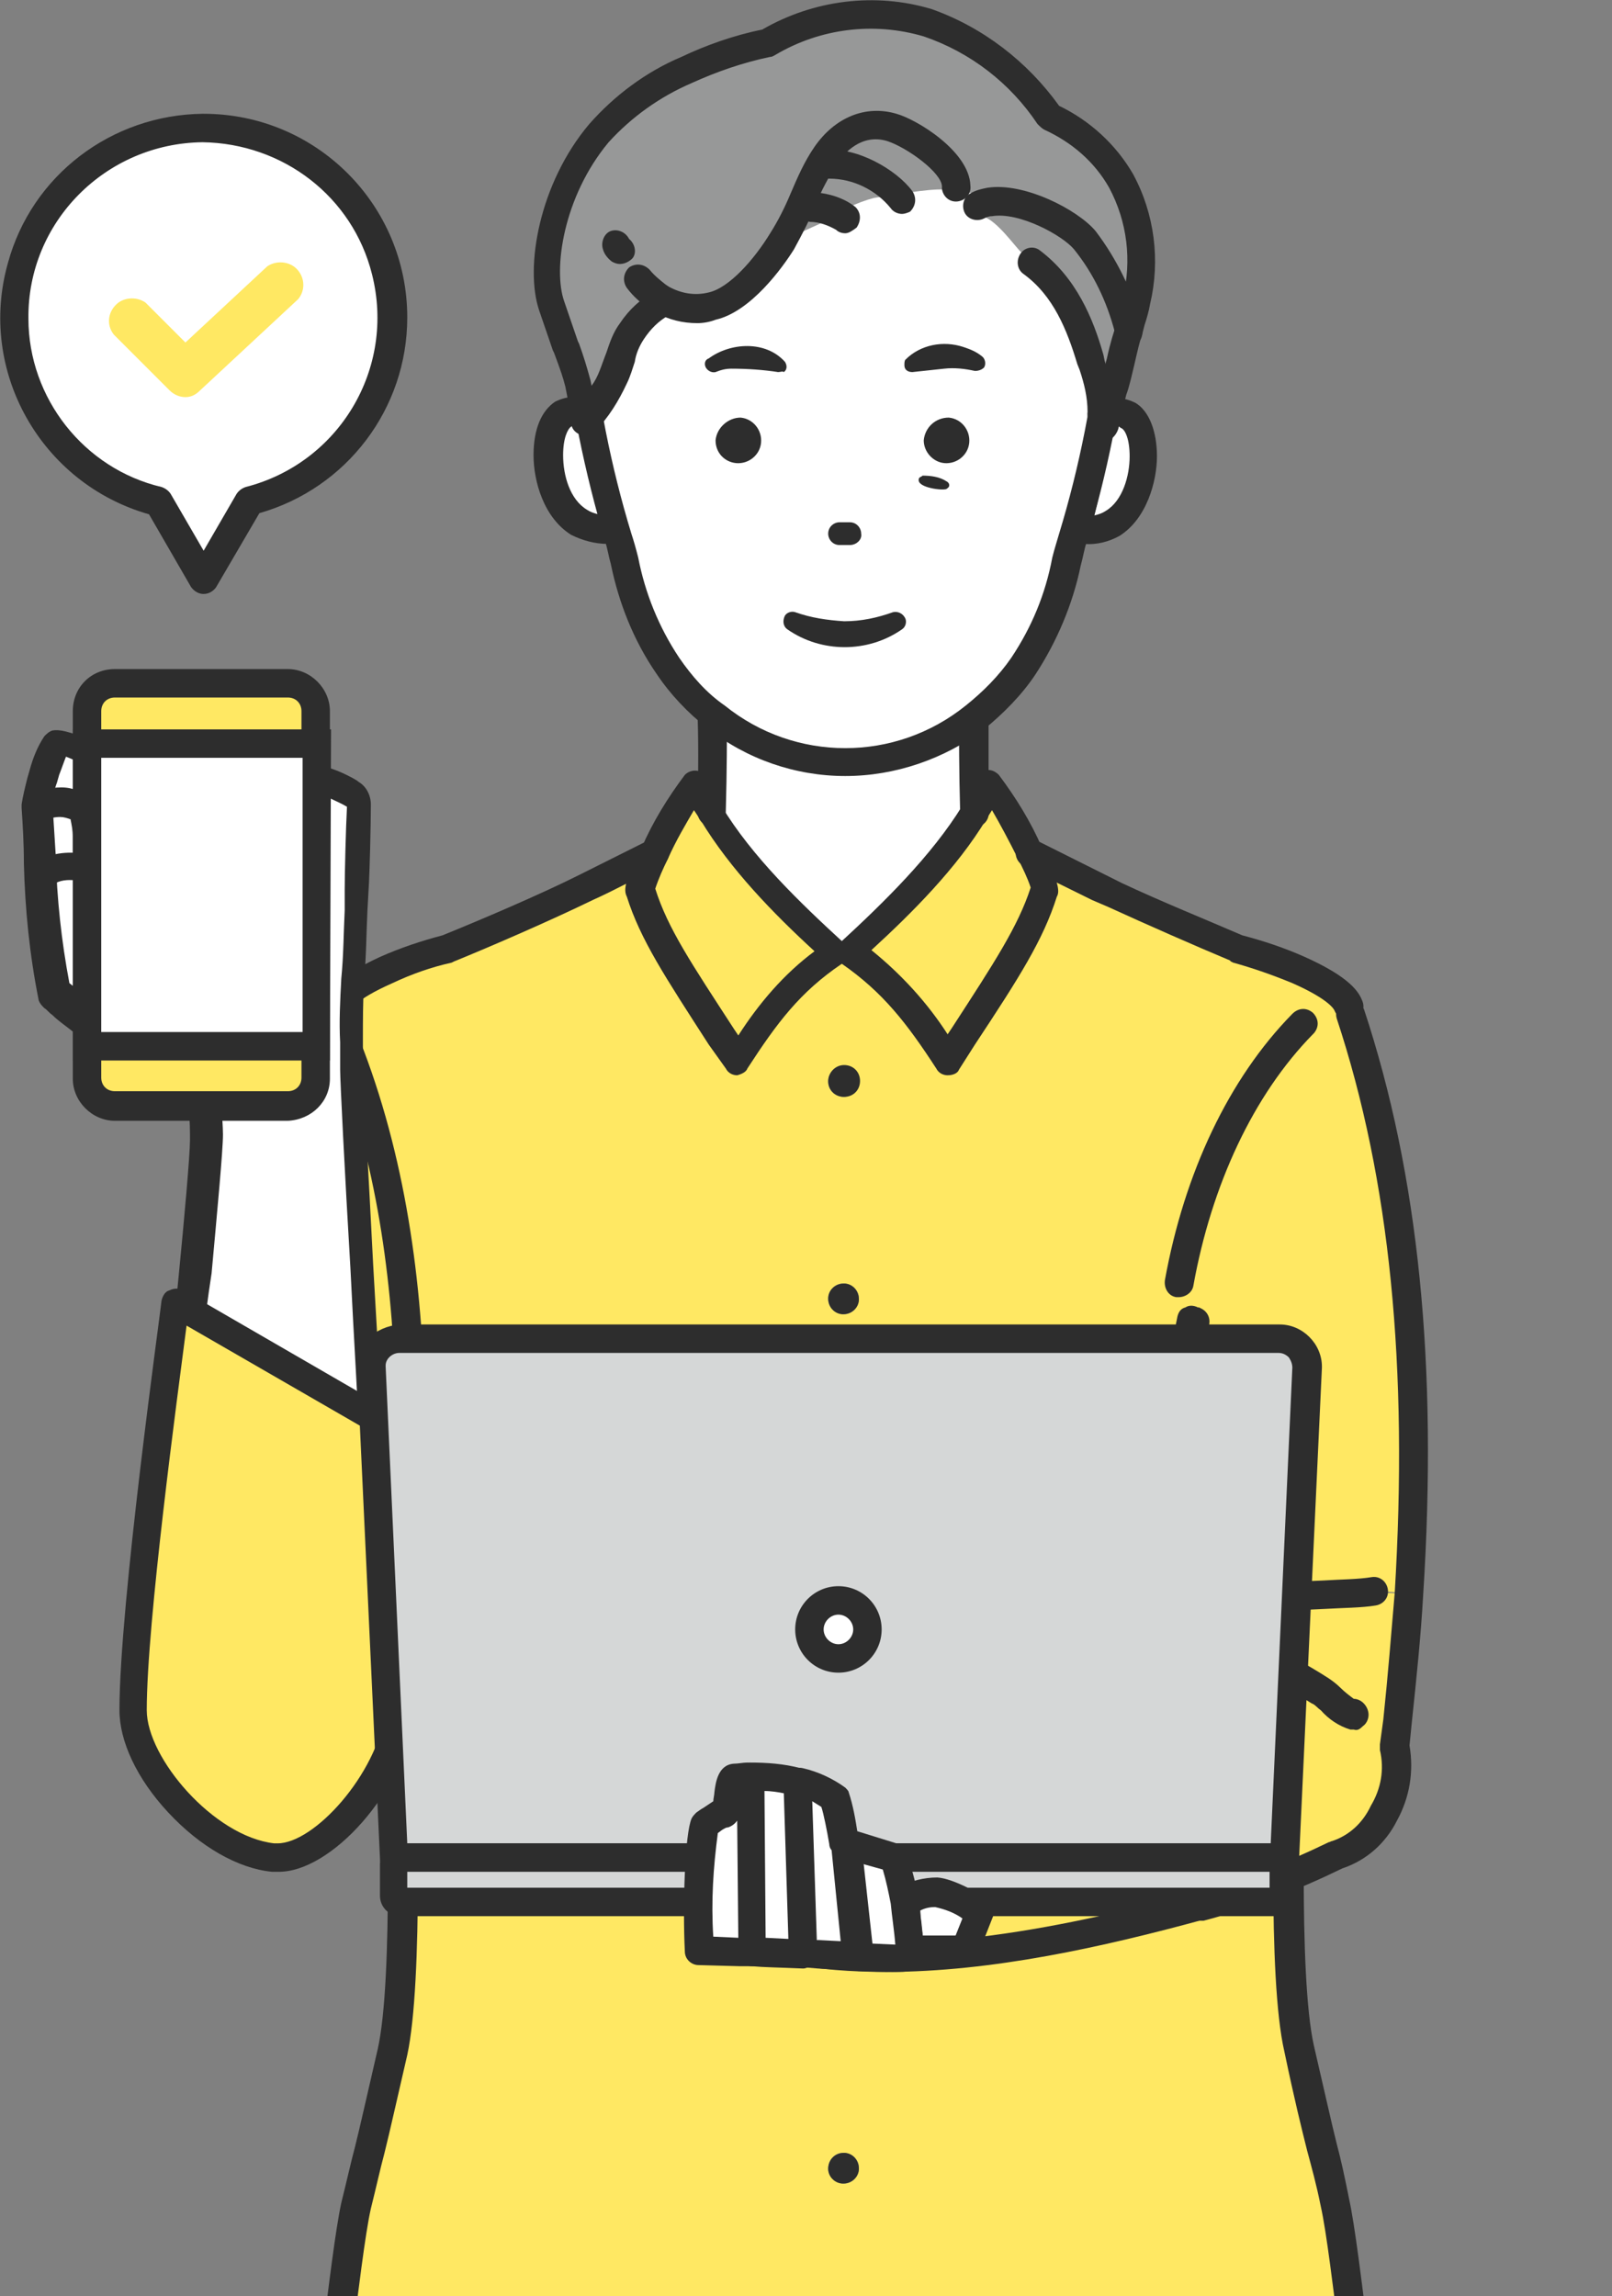 <?xml version="1.0" encoding="utf-8"?>
<!-- Generator: Adobe Illustrator 25.4.8, SVG Export Plug-In . SVG Version: 6.00 Build 0)  -->
<svg version="1.1" id="レイヤー_1" xmlns="http://www.w3.org/2000/svg" xmlns:xlink="http://www.w3.org/1999/xlink" x="0px"
	 y="0px" viewBox="0 0 141.7 201.8" style="enable-background:new 0 0 141.7 201.8;" xml:space="preserve">
<rect x="0" y="0" width="141.7" height="201.8" fill="#808080" stroke="none"/>
<style type="text/css">
	.st0{clip-path:url(#SVGID_00000074410599112191868460000009209935776165744005_);}
	.st1{fill:#979898;}
	.st2{fill-rule:evenodd;clip-rule:evenodd;fill:#2D2D2D;}
	.st3{fill:#2D2D2D;}
	.st4{fill-rule:evenodd;clip-rule:evenodd;fill:#FFE863;}
	.st5{fill:#FFE863;}
	.st6{fill:#FFFFFF;}
	.st7{fill:#D5D7D7;}
</style>
<g id="fe5169e7-cc86-4eb6-a1b8-7c6b7d4082a3">
	<g id="ab9f1782-32be-4793-ba25-872e4679db76">
		<g>
			<defs>
				<rect id="SVGID_1_" width="141.7" height="201.8"/>
			</defs>
			<clipPath id="SVGID_00000065791747316454967250000005515483707211499419_">
				<use xlink:href="#SVGID_1_"  style="overflow:visible;"/>
			</clipPath>
			<g style="clip-path:url(#SVGID_00000065791747316454967250000005515483707211499419_);">
				<path class="st1" d="M74.4,251c-0.2,7.3,3,15.3,4.4,22.7c1.5,7.8,3.8,19.3,5.1,25.8c2.6,7.9-0.4,16.6,0,25.1
					c0.3,9.8,1.2,19.5,2.7,29.2c4.2,12.1,2.6,48.6,2.6,48.6l27.1,0.9c0,0,0.3-13.8,0.5-18.8c1.1-23.1,0.6-47.7-2.6-70.2
					c0-7.2,0.3-16.5,0.3-23.9v-64.8c0-5.8-1.3-12.8-0.7-22.7H34.8c-4.7,27.5-0.4,62,2.3,82.9c0.3,21.3,1.7,49.1,3.8,71.3
					c1.4,8.6,6.5,39.8,5.4,45.8c0,0,2.7,3.8,9.9,3.2s15.5-6,15.5-6c0.6-7.6,0.3-25.6,0.3-25.6s-1.3-19.3-2.2-25.6
					c0.1-10-0.8-19.5-0.8-29.8C70.2,298.6,73.2,274.8,74.4,251z"/>
				<path class="st2" d="M47.7,402.5c0.8,0.8,3.3,2.8,8.5,2.4c5.8-0.4,12.5-4.3,14.4-5.4c0.5-7.6,0.2-24,0.2-24.9
					s-1.3-19.4-2.2-25.5V349c0-5.1-0.2-10.2-0.4-15.1c-0.2-4.8-0.4-9.6-0.4-14.7v-0.1c0.5-9.8,1.4-20.1,2.4-31.1
					c1.1-12.1,2.2-24.6,2.8-37.1c0-0.7,0.6-1.2,1.3-1.2c0.7,0,1.2,0.6,1.2,1.3c0,0,0,0,0,0c-0.1,4.7,1.2,9.8,2.6,14.8
					c0.7,2.5,1.3,5.1,1.8,7.6c1.4,7.5,3.7,19.1,5.1,25.8c1.7,5.1,1.1,10.6,0.6,15.9c-0.4,3.2-0.6,6.3-0.5,9.5
					c0.3,9.7,1.2,19.4,2.7,28.9c3.8,11.2,3,41.1,2.7,47.7L115,402c0.1-3.5,0.3-13.5,0.5-17.6c1.2-25.5,0.3-49.7-2.6-70v-0.2
					c0-3.8,0.1-8.3,0.1-12.6c0.1-3.8,0.1-7.8,0.1-11.3v-64.7c0-2.1-0.2-4.3-0.4-6.8c-0.4-4.9-0.6-9.7-0.4-14.6H35.9
					c-4.5,27.6,0,62.6,2.5,81.4v0.1c0.4,22.3,1.9,50.2,3.8,71.1l0.2,1.2C45,374.3,48.3,396.3,47.7,402.5z M54.9,407.5
					c-6.7,0-9.4-3.6-9.5-3.8c-0.2-0.3-0.3-0.7-0.2-1c1-5.5-3.7-34.6-5.2-44.2l-0.2-1.2v-0.1c-2-21.3-3.5-48.6-3.8-71.3
					c-2.5-19.3-7.1-55.1-2.3-83.2c0.1-0.6,0.6-1,1.2-1h78.9c0.7,0,1.2,0.5,1.2,1.2c0,0,0,0.1,0,0.1c-0.2,5.2-0.1,10.4,0.4,15.6
					c0.2,2.5,0.4,4.9,0.4,7v64.8c0,3.5-0.1,7.5-0.1,11.3c-0.1,4.3-0.1,8.7-0.1,12.4c3,20.4,3.9,44.8,2.6,70.4
					c-0.2,4.9-0.5,18.6-0.5,18.8c0,0.3-0.1,0.7-0.4,0.9c-0.2,0.2-0.6,0.4-0.9,0.3l-27.1-0.9c-0.3,0-0.7-0.2-0.9-0.4
					c-0.2-0.2-0.3-0.6-0.3-0.9c0-0.4,1.6-36.4-2.5-48.1c0-0.1,0-0.1,0-0.2c-1.5-9.7-2.4-19.5-2.7-29.4c-0.1-3.3,0.1-6.6,0.5-9.9
					c0.6-5.3,1.1-10.2-0.5-14.9v-0.1c-1.4-6.6-3.6-18.3-5.1-25.9c-0.4-2.4-1.1-4.8-1.8-7.4c-0.3-1.1-0.6-2.3-0.9-3.4
					c-0.6,8.5-1.4,16.9-2.1,25.2c-1,11-1.9,21.3-2.4,31c0,5,0.2,9.8,0.4,14.5c0.2,4.9,0.4,10.1,0.4,15.2c0.8,6.3,2.1,24.8,2.2,25.6
					v0.1c0,0.7,0.3,18.2-0.3,25.8c0,0.4-0.2,0.7-0.6,1c-0.3,0.2-8.7,5.6-16.1,6.2C55.8,407.5,55.3,407.5,54.9,407.5L54.9,407.5z"/>
				<path class="st3" d="M70.1,401c1.8,1.8,3.4,4.8,3.4,6.7c0.1,3.7-0.3,7.5-0.3,9.5c-0.7,0.1-3.7,1.8-5.1,2.6
					c-0.4,0.7-2.3,5-2.8,5.5c-4.7,1.4-20.2,2.7-26.7-0.8c-0.6-0.1-1.8-2.9-1.7-4.2c7.1-5.4,9.9-12.2,12.8-18c2.5-2.9,6.5-4,10.1-2.7
					c6.3,2.2,7.6,3.2,7.6,3.2L70.1,401z"/>
				<path class="st2" d="M73.4,418.4L73.4,418.4z M39.2,423.3L39.2,423.3c5.8,3.2,20.2,2.1,25.3,0.8c0.3-0.6,1-2,1.5-2.9
					c0.6-1.1,0.9-1.8,1.1-2.1c0.1-0.2,0.2-0.3,0.4-0.4c1.4-0.9,3-1.7,4.5-2.5c0-0.7,0.1-1.5,0.1-2.3c0.1-1.8,0.2-4.1,0.2-6.2
					c-0.3-1.9-1.2-3.7-2.4-5.1l-1.8,1.2c-0.5,0.3-1.1,0.3-1.5-0.1c-0.2-0.1-1.7-1.1-7.2-3c-3.1-1.1-6.5-0.2-8.6,2.2l-0.8,1.7
					c-2.6,5.3-5.5,11.2-11.7,16.2C38.4,421.7,38.7,422.5,39.2,423.3L39.2,423.3z M51.9,428c-5.1,0-10.3-0.6-13.6-2.3
					c-0.5-0.2-1.1-0.7-1.8-2.3c-0.4-1-0.7-2.1-0.7-3.1c0-0.4,0.2-0.7,0.5-0.9c6.1-4.7,9-10.5,11.5-15.7l0.9-1.8
					c0-0.1,0.1-0.1,0.1-0.2c2.8-3.3,7.4-4.6,11.5-3.1c2.5,0.8,4.9,1.8,7.2,3l2-1.3c0.5-0.3,1.1-0.2,1.6,0.2c1.8,1.8,3.7,5.1,3.8,7.5
					s-0.1,4.6-0.2,6.5c-0.1,1.2-0.1,2.3-0.1,3c0,0.6-0.5,1.2-1.1,1.3c-1.5,0.6-2.9,1.4-4.3,2.3c-0.2,0.4-0.5,1-0.8,1.7
					c-0.5,1.3-1.2,2.6-2,3.8c-0.1,0.2-0.3,0.3-0.5,0.3C61.2,427.5,56.5,428,51.9,428L51.9,428z"/>
				<path class="st3" d="M74.2,245.9c-0.7,0-1.2-0.5-1.2-1.2c0,0,0,0,0,0v-10.9c-0.1-0.7,0.4-1.3,1.1-1.4c0.7-0.1,1.3,0.4,1.4,1.1
					c0,0.1,0,0.1,0,0.2v10.9C75.5,245.3,74.9,245.9,74.2,245.9C74.2,245.9,74.2,245.9,74.2,245.9z"/>
				<path class="st3" d="M90.5,423.5c1.5,0.4,8.3,0.8,8.3,0.8h2.9c0,0,4.2-0.5,6.4,0.3c6.2,6.9,26.2,4.2,32.3,0.9
					c0-2.2-0.2-4.4-0.5-6.6c0,0-12-1-15.5-2.3c-2.4-2.5-9.6-9.1-9.3-13.1L91,402.8c-0.8,2.4-1.3,4.9-1.5,7.4
					C89.1,414.6,89.4,419.1,90.5,423.5z"/>
				<path class="st2" d="M104.5,422.9c1.3,0,2.7,0.1,4,0.5c0.2,0.1,0.4,0.2,0.5,0.3c2.4,2.7,8,4.1,15.2,3.9c6.2-0.2,12-1.6,14.9-2.9
					c0-1-0.2-2.9-0.4-4.7c-3-0.3-11.8-1.2-14.8-2.3c-0.2-0.1-0.3-0.2-0.5-0.3c-0.3-0.3-0.7-0.7-1.2-1.2c-3.9-4-7.8-8.1-8.4-11.5
					L91.9,404c-0.6,2-1,4.1-1.2,6.2c-0.4,4-0.1,8.1,0.8,12.1c1.6,0.2,5.1,0.5,7.3,0.6h2.8C102,423,103.2,422.9,104.5,422.9z
					 M122.7,430.1c-6.1,0-12.1-1.2-15.3-4.4c-1.8-0.3-3.7-0.4-5.6-0.1h-3.1c-0.7,0-7-0.5-8.5-0.8c-0.5-0.1-0.8-0.5-0.9-0.9
					c-1.1-4.5-1.5-9.1-1.1-13.7c0.3-2.6,0.8-5.2,1.6-7.7c0.2-0.5,0.7-0.9,1.2-0.9l24.2,0.6c0.3,0,0.7,0.2,0.9,0.4
					c0.2,0.3,0.3,0.6,0.3,1c-0.3,2.9,5.1,8.3,7.7,10.9l1,1c3,1,11.7,1.9,14.9,2.2c0.6,0.1,1.1,0.5,1.1,1.1c0.3,2.3,0.4,4.6,0.4,6.9
					c-0.1,0.4-0.3,0.7-0.6,0.9C137.6,428.4,130.1,430.1,122.7,430.1z"/>
				<path d="M74.7,177.1c-0.2-0.2-0.5-0.3-0.8-0.3c-0.4,0-0.8,0.2-1,0.5C73.5,177.3,74.1,177.2,74.7,177.1z"/>
				<path class="st4" d="M75.5,190.5c0-0.7-0.6-1.3-1.4-1.3c-0.7,0-1.3,0.6-1.3,1.4c0,0.7,0.6,1.3,1.4,1.3c0,0,0,0,0,0
					C74.9,191.9,75.5,191.3,75.5,190.5C75.5,190.6,75.5,190.6,75.5,190.5z M75.5,171.4c0-0.7-0.6-1.3-1.4-1.3
					c-0.7,0-1.3,0.6-1.3,1.4c0,0.7,0.6,1.3,1.4,1.3C74.9,172.8,75.5,172.2,75.5,171.4C75.5,171.4,75.5,171.4,75.5,171.4z
					 M75.5,152.3c0-0.7-0.6-1.3-1.4-1.3c-0.7,0-1.3,0.6-1.3,1.4c0,0.7,0.6,1.3,1.4,1.3c0,0,0,0,0,0
					C74.9,153.7,75.5,153.1,75.5,152.3L75.5,152.3z M75.5,133.2c0-0.7-0.6-1.3-1.4-1.3c-0.7,0-1.3,0.6-1.3,1.4
					c0,0.7,0.6,1.3,1.4,1.3c0,0,0,0,0,0C74.9,134.6,75.5,134,75.5,133.2C75.5,133.2,75.5,133.2,75.5,133.2L75.5,133.2z M75.5,114.1
					c0-0.7-0.6-1.3-1.4-1.3c-0.7,0-1.3,0.6-1.3,1.4c0,0.7,0.6,1.3,1.4,1.3C74.9,115.5,75.5,114.9,75.5,114.1
					C75.5,114.1,75.5,114.1,75.5,114.1z M75.5,95c0-0.7-0.6-1.3-1.4-1.3c-0.7,0-1.3,0.6-1.3,1.4c0,0.7,0.6,1.3,1.4,1.3c0,0,0,0,0,0
					C74.9,96.3,75.5,95.7,75.5,95z M117.3,193.8c1,4.6,2.5,20.4,4,28.6c-3.1,2-29.4,2.3-33.3,1.6c-2.3-0.3-4.4-1.1-6.3-2.4
					c-6.8-4.5-7.2-13.2-7.2-14.3h-0.3c0,1.1-0.5,9.8-7.2,14.3c-1.9,1.3-4.1,2.1-6.3,2.4c-3.9,0.7-30.2,0.5-33.3-1.6
					c1.5-8.3,2.9-24.1,4-28.6s1.5-6.1,3.2-13.5c1.8-7.8,0.5-32.4,0.5-35.8C32.5,134,33,124.1,31.8,114c-0.8-6.5-1.4-12.8-1.8-18.8
					l-0.3-6.8c0.7-2.2,7.7-4.6,9.8-5.1c3.3-1.4,8.5-3.6,12.1-5.3c2.1-1,4.1-2,6-3c-0.8,1.7-1.4,3.1-1.2,3.3c1.3,4.2,3.8,7.8,8.5,15
					c2.5-4,4.7-6.9,8.7-9.6h1.3c4,2.7,6.1,5.6,8.7,9.6c4.7-7.2,7.2-10.8,8.5-15c0.1-0.2-0.4-1.6-1.2-3.3c1.9,1,3.9,2,6,3l1.4,0.7
					c3.5,1.6,7.8,3.4,10.7,4.7c2.1,0.5,9.1,2.9,9.8,5.1v6.8c-0.4,6-1,12.3-1.8,18.8c-1.3,10.1-0.8,20-3.1,30.5
					c0,3.4-1.3,28,0.5,35.8C115.8,187.8,116.2,189.1,117.3,193.8z"/>
				<path class="st5" d="M90.6,75c0.8,1.7,1.4,3.1,1.2,3.3c-1.3,4.2-3.8,7.8-8.5,15c-2.5-4-4.7-6.9-8.7-9.6
					c3.9-3.5,8.2-7.7,10.9-12.3c0.5-0.8,0.9-1.7,1.3-2.6C88.3,70.7,89.6,72.8,90.6,75z"/>
				<path class="st6" d="M84.3,56c0.9,2,1.4,4.1,1.2,6.3c0,2.7,0,5.7,0.1,9c-2.8,4.6-7.1,8.8-10.9,12.3h-1.2
					c-3.9-3.5-8.2-7.7-10.9-12.3c0-3.3,0.1-6.3,0-9c-0.1-2.2,0.3-4.4,1.2-6.3c0.8-1.5,1.9-2.8,3.2-3.8c5.1-3.9,12.4-3,16.3,2.1
					C83.6,54.9,84,55.4,84.3,56L84.3,56z"/>
				<path class="st3" d="M74.2,93.6c0.8,0,1.4,0.6,1.4,1.4s-0.6,1.4-1.4,1.4s-1.4-0.6-1.4-1.4C72.8,94.3,73.4,93.6,74.2,93.6
					C74.2,93.6,74.2,93.6,74.2,93.6z"/>
				<path class="st3" d="M74.2,112.8c0.7,0,1.3,0.6,1.3,1.4c0,0.7-0.6,1.3-1.4,1.3c-0.7,0-1.3-0.6-1.3-1.4
					C72.8,113.4,73.4,112.8,74.2,112.8C74.2,112.8,74.2,112.8,74.2,112.8z"/>
				<path class="st3" d="M74.2,131.9c0.7,0,1.3,0.6,1.3,1.4c0,0.7-0.6,1.3-1.4,1.3c-0.7,0-1.3-0.6-1.3-1.3
					C72.8,132.5,73.4,131.9,74.2,131.9C74.2,131.9,74.2,131.9,74.2,131.9z"/>
				<path class="st3" d="M74.2,151c0.8,0,1.4,0.6,1.4,1.4s-0.6,1.4-1.4,1.4s-1.4-0.6-1.4-1.4C72.8,151.6,73.4,151,74.2,151
					C74.2,151,74.2,151,74.2,151z"/>
				<path class="st3" d="M74.2,170.1c0.8,0,1.4,0.6,1.4,1.4s-0.6,1.4-1.4,1.4s-1.4-0.6-1.4-1.4C72.8,170.7,73.4,170.1,74.2,170.1
					C74.2,170.1,74.2,170.1,74.2,170.1z"/>
				<path class="st3" d="M74.2,189.2c0.7,0,1.3,0.6,1.3,1.4c0,0.7-0.6,1.3-1.4,1.3c-0.7,0-1.3-0.6-1.3-1.3
					C72.8,189.8,73.4,189.2,74.2,189.2C74.2,189.2,74.2,189.2,74.2,189.2z"/>
				<path class="st5" d="M57.5,75c1-2.2,2.2-4.3,3.6-6.2c0.4,0.9,0.8,1.7,1.3,2.5c2.8,4.6,7.1,8.8,10.9,12.3c-4,2.7-6.1,5.6-8.7,9.6
					c-4.7-7.2-7.2-10.8-8.5-15C56.2,78,56.7,76.6,57.5,75z"/>
				<path class="st3" d="M29.6,89.7c-0.1,0-0.2,0-0.4,0c-0.7-0.2-1-0.9-0.8-1.6c0.3-0.9,1.1-2.2,5-4c1.8-0.8,3.6-1.4,5.5-1.9
					c3.2-1.3,8.4-3.5,12-5.3c2-1,4-2,6-3c0.6-0.4,1.4-0.2,1.7,0.4c0.4,0.6,0.2,1.4-0.4,1.7c0,0-0.1,0-0.1,0.1c-2,1-4,2.1-6,3
					c-3.7,1.8-9,4.1-12.2,5.4l-0.2,0.1c-1.8,0.4-3.5,1-5.2,1.8c-3.4,1.5-3.7,2.4-3.7,2.4C30.7,89.3,30.2,89.7,29.6,89.7z"/>
				<path class="st3" d="M118.5,89.7c-0.5,0-1-0.4-1.2-0.9c0,0-0.3-0.9-3.7-2.4c-1.7-0.7-3.4-1.3-5.2-1.8l-0.2-0.1l-0.1-0.1
					c-3.1-1.3-7.2-3.1-10.7-4.7L96,79.1c-2-1-4.1-2-6-3c-0.6-0.3-0.9-1-0.6-1.7c0.3-0.6,1-0.9,1.7-0.6c0,0,0.1,0,0.1,0.1
					c2,1,4,2,6,3l1.4,0.7c3.4,1.6,7.6,3.3,10.6,4.6l0,0c1.9,0.5,3.7,1.1,5.5,1.9c4,1.8,4.8,3.1,5.1,4c0.2,0.7-0.2,1.3-0.8,1.5
					c0,0,0,0,0,0C118.8,89.7,118.6,89.7,118.5,89.7z"/>
				<path class="st3" d="M97.2,225.6c-3.2,0.1-6.3-0.1-9.4-0.4c-2.4-0.3-4.8-1.2-6.8-2.6c-7.1-4.8-7.8-13.6-7.8-15.3
					c0-0.7,0.6-1.2,1.3-1.2c0.6,0,1.1,0.5,1.2,1.1c0,1.5,0.6,9.2,6.7,13.3c1.8,1.2,3.7,1.9,5.8,2.2l0,0c1.7,0.3,8.8,0.4,16.7,0.2
					c9-0.3,13.4-0.9,15-1.4c-0.7-4.1-1.4-9.8-2-14.9c-0.7-5.4-1.3-10.5-1.8-12.7c-0.4-2-0.8-3.4-1.2-4.9c-0.5-2-1.1-4.4-2-8.7
					c-1.5-6.5-0.9-23.9-0.6-32.2c0.1-1.9,0.1-3.2,0.1-3.9c0-0.1,0-0.2,0-0.3c1.2-6.1,1.9-12.3,2.1-18.5c0.2-3.9,0.4-7.9,1-11.8
					c0.8-6.1,1.4-12.4,1.8-18.8c0-0.7,0.6-1.2,1.3-1.2c0.7,0,1.2,0.6,1.2,1.3c0,0,0,0.1,0,0.1c-0.4,6.4-1,12.7-1.8,18.9
					c-0.5,3.9-0.7,7.9-0.9,11.7c-0.2,6.3-0.9,12.6-2.1,18.8c0,0.7,0,2-0.1,3.8c-0.2,7.6-0.8,25.4,0.6,31.6c1,4.3,1.5,6.6,2,8.6
					c0.4,1.5,0.7,2.9,1.1,4.9c0.5,2.3,1.1,7.2,1.8,12.9c0.7,5.4,1.4,11.6,2.2,15.7c0.1,0.5-0.1,1-0.6,1.3c-1.6,1.1-7.3,1.7-17,2
					C102.3,225.6,99.6,225.6,97.2,225.6z"/>
				<path class="st3" d="M51.2,225.6c-2.4,0-5.1,0-7.7-0.1c-9.7-0.3-15.4-1-17-2c-0.4-0.3-0.6-0.8-0.5-1.3
					c0.8-4.1,1.5-10.3,2.2-15.7c0.7-5.7,1.3-10.6,1.8-12.9c0.5-2,0.8-3.4,1.2-4.9c0.5-2,1-4.3,2-8.6c1.4-6.2,0.8-24,0.6-31.6
					c-0.1-1.8-0.1-3.1-0.1-3.8c-1.2-6.2-1.9-12.5-2.1-18.8c-0.2-3.8-0.4-7.8-0.9-11.7c-0.8-6.2-1.4-12.5-1.8-18.9
					c-0.1-0.7,0.4-1.3,1.1-1.4c0.7-0.1,1.3,0.4,1.4,1.1c0,0,0,0.1,0,0.1c0.4,6.3,1,12.6,1.8,18.8c0.5,4,0.7,8,1,11.8
					c0.2,6.2,0.9,12.4,2.1,18.5c0,0.1,0,0.2,0,0.3c0,0.6,0,2,0.1,3.9c0.3,8.3,0.8,25.7-0.6,32.2c-1,4.3-1.5,6.6-2,8.6
					c-0.4,1.5-0.7,2.9-1.2,4.9c-0.5,2.2-1.1,7.3-1.8,12.7c-0.6,5.1-1.3,10.7-2,14.9c1.7,0.5,6,1.1,15,1.4c7.9,0.2,15,0.1,16.7-0.2
					l0,0c2.1-0.3,4.1-1,5.8-2.2c6.1-4.1,6.6-11.8,6.7-13.3c0-0.7,0.5-1.3,1.2-1.3c0.7,0,1.3,0.5,1.3,1.2c0,0.1,0,0.1,0,0.2
					c-0.1,1.7-0.7,10.6-7.8,15.3c-2.1,1.4-4.4,2.2-6.8,2.6C57.5,225.6,54.4,225.7,51.2,225.6z"/>
				<path class="st3" d="M62.5,72.6L62.5,72.6c-0.7,0-1.2-0.6-1.2-1.3c0.1-3.6,0.1-6.5,0-9l0,0c-0.1-2.4,0.4-4.7,1.5-6.9
					c0.8-1.6,2.1-3.1,3.5-4.2c4.7-3.4,11-3.4,15.7,0c1.5,1.1,2.7,2.6,3.5,4.2c1,2.1,1.5,4.5,1.4,6.8v0.1c0,2.4,0,5.3,0,9
					c0.1,0.7-0.4,1.3-1.1,1.4c-0.7,0.1-1.3-0.4-1.4-1.1c0-0.1,0-0.1,0-0.2c-0.1-3.7-0.1-6.6-0.1-9v-0.1c0.1-2-0.3-3.9-1.1-5.7
					c-0.7-1.3-1.6-2.5-2.8-3.3c-1.8-1.3-4.1-2-6.3-2l0,0c-2.3,0-4.5,0.7-6.3,2c-1.2,0.9-2.1,2-2.8,3.3c-0.8,1.8-1.2,3.7-1.1,5.7l0,0
					c0,2.5,0,5.4-0.1,9C63.8,72,63.2,72.6,62.5,72.6C62.5,72.6,62.5,72.6,62.5,72.6z"/>
				<path class="st2" d="M57.6,78.1c1.1,3.5,3.2,6.6,6.9,12.3l0.4,0.6c1.8-2.8,4-5.4,6.7-7.4c-3.6-3.3-7.4-7.2-10-11.5L61,71.2
					c-0.7,1.2-1.6,2.7-2.3,4.3C58.3,76.3,57.9,77.2,57.6,78.1z M64.8,94.5c-0.4,0-0.8-0.2-1-0.6l-1.5-2.1c-3.8-5.9-6-9.2-7.2-13
					c-0.3-0.6-0.2-1.4,1.3-4.3c1-2.3,2.3-4.4,3.8-6.4c0.5-0.5,1.3-0.5,1.8,0c0.1,0.1,0.2,0.2,0.2,0.3c0.4,0.8,0.8,1.6,1.2,2.4
					c2.7,4.5,7,8.6,10.7,12c0.3,0.3,0.4,0.6,0.4,1c0,0.4-0.2,0.7-0.5,0.9c-3.7,2.5-5.7,5.2-8.3,9.2C65.6,94.2,65.2,94.4,64.8,94.5
					L64.8,94.5z"/>
				<path class="st2" d="M76.6,83.5c2.6,2.1,4.9,4.6,6.7,7.4l0.4-0.6c3.7-5.7,5.8-8.9,6.9-12.3c-0.3-0.9-0.7-1.7-1.1-2.5
					c-0.8-1.6-1.6-3.1-2.3-4.3L86.7,72C84.1,76.3,80.2,80.2,76.6,83.5z M83.3,94.5L83.3,94.5c-0.4,0-0.8-0.2-1-0.6
					c-2.6-4-4.7-6.7-8.3-9.2c-0.3-0.2-0.5-0.6-0.5-0.9c0-0.4,0.1-0.7,0.4-1c3.8-3.5,8-7.6,10.7-12c0.5-0.8,0.9-1.6,1.2-2.4
					c0.2-0.4,0.5-0.7,0.9-0.7c0.4-0.1,0.8,0.1,1.1,0.4c1.5,2,2.8,4.1,3.8,6.4c1.4,2.9,1.6,3.8,1.3,4.3c-1.2,3.8-3.3,7.1-7.2,13
					l-1.4,2.2C84.2,94.3,83.8,94.5,83.3,94.5L83.3,94.5z"/>
				<path class="st6" d="M51.7,36.4c-0.7-0.3-1.5-0.3-2.2,0c-2,1.2-1.9,7.5,1.4,9.5c1,0.6,2.1,0.8,3.2,0.6L51.7,36.4z"/>
				<path class="st2" d="M50.5,37.4c-0.1,0-0.2,0-0.3,0.1c-0.3,0.2-0.7,1-0.7,2.5c0,1.8,0.6,3.9,2.1,4.8c0.3,0.2,0.6,0.3,1,0.4
					l-1.8-7.8L50.5,37.4z M53.4,47.8c-1.1,0-2.2-0.3-3.2-0.8c-2.4-1.5-3.3-4.7-3.3-7c0-2.3,0.7-3.9,1.9-4.7c1-0.5,2.2-0.6,3.3-0.1
					c0.4,0.1,0.7,0.5,0.8,0.9l2.4,10.1c0.1,0.3,0,0.7-0.2,1c-0.2,0.3-0.5,0.5-0.9,0.5C54,47.8,53.7,47.8,53.4,47.8z"/>
				<path class="st6" d="M96.9,36.4c0.7-0.3,1.5-0.3,2.2,0c2,1.2,1.9,7.5-1.4,9.5c-1,0.6-2.1,0.8-3.3,0.6L96.9,36.4z"/>
				<path class="st2" d="M98,37.5l-1.8,7.8c0.4-0.1,0.7-0.2,1-0.4c1.5-0.9,2.1-3.1,2.1-4.8c0-1.5-0.4-2.4-0.8-2.5
					C98.3,37.4,98.1,37.4,98,37.5z M95.3,47.8c-0.3,0-0.6,0-0.9,0c-0.4,0-0.7-0.2-0.9-0.5c-0.2-0.3-0.3-0.7-0.2-1l2.4-10.1
					c0.1-0.4,0.4-0.8,0.8-0.9c1.1-0.5,2.3-0.4,3.3,0.1c1.2,0.7,1.9,2.5,1.9,4.7s-0.9,5.5-3.3,7C97.5,47.6,96.4,47.9,95.3,47.8z"/>
				<path class="st6" d="M74.3,3.8c-16.9,0-25.8,14.1-23.6,25.1c0.6,6.3,1.9,12.4,3.7,18.5c0.8,2.8,1.4,7,4.3,11.2
					c1.2,1.7,2.6,3.3,4.2,4.5c6.7,5.3,16.1,5.3,22.8,0c1.6-1.3,3.1-2.8,4.2-4.5c3-4.2,3.5-8.4,4.3-11.2c1.8-6,3-12.2,3.7-18.5
					C100.1,17.9,91.2,3.8,74.3,3.8z"/>
				<path class="st2" d="M74.3,5c-7.4,0-13.8,2.9-18,8c-3.7,4.3-5.3,10-4.4,15.6v0.1c0.6,6.2,1.8,12.3,3.6,18.2
					c0.2,0.6,0.4,1.3,0.6,2.1c0.6,3.1,1.8,6.1,3.6,8.8c1.1,1.6,2.4,3.1,4,4.2c6.2,5,15,5,21.2,0c1.5-1.2,2.9-2.6,4-4.2
					c1.8-2.7,3-5.6,3.6-8.8c0.2-0.8,0.4-1.4,0.6-2.1c1.8-5.9,3-12,3.6-18.2v-0.1C97.6,23,96,17.3,92.3,13C88.1,7.8,81.7,5,74.3,5z
					 M74.3,68.2c-4.4,0-8.7-1.5-12.1-4.2c-1.7-1.3-3.3-3-4.5-4.8c-2-2.9-3.3-6.2-4-9.6c-0.2-0.7-0.3-1.4-0.5-2
					c-1.8-6.1-3.1-12.3-3.7-18.6c-1-6.3,0.8-12.7,4.9-17.6c4.7-5.8,11.8-8.9,20-8.9s15.2,3.2,19.9,9c4.1,4.8,5.9,11.3,4.9,17.6
					c-0.6,6.3-1.9,12.6-3.7,18.6c-0.2,0.6-0.3,1.3-0.5,2c-0.7,3.4-2.1,6.7-4,9.6c-1.2,1.8-2.8,3.4-4.5,4.8
					C83,66.7,78.7,68.2,74.3,68.2z"/>
				<path class="st3" d="M74.7,47.9h-0.9c-0.6,0-1-0.5-1-1c0-0.6,0.5-1,1-1h0.9c0.6,0,1,0.5,1,1C75.8,47.4,75.3,47.9,74.7,47.9z"/>
				<path class="st3" d="M79.3,55.3c-3,2.1-7.1,2.1-10.1,0c-0.4-0.3-0.4-0.8-0.2-1.2c0.2-0.3,0.6-0.4,0.9-0.3
					c1.4,0.5,2.8,0.7,4.3,0.8c1.5,0,2.9-0.3,4.3-0.8c0.4-0.1,0.9,0.1,1.1,0.6C79.7,54.7,79.6,55.1,79.3,55.3z"/>
				<path class="st3" d="M83.4,36.7c1.1,0.1,1.9,1.1,1.8,2.2c-0.1,1.1-1.1,1.9-2.2,1.8c-1-0.1-1.8-1-1.8-2
					C81.3,37.6,82.2,36.7,83.4,36.7C83.4,36.7,83.4,36.7,83.4,36.7z"/>
				<path class="st3" d="M65.1,36.7c1.1,0.1,1.9,1.1,1.8,2.2s-1.1,1.9-2.2,1.8c-1-0.1-1.8-0.9-1.8-2C63,37.6,64,36.7,65.1,36.7
					C65.1,36.7,65.1,36.7,65.1,36.7z"/>
				<path class="st3" d="M68.4,32.7c-1.3-0.2-2.7-0.3-4.1-0.3c-0.5,0-0.9,0.1-1.4,0.3c-0.4,0.1-0.8-0.2-0.9-0.5
					c-0.1-0.3,0-0.6,0.3-0.7c1.9-1.4,5-1.6,6.7,0.3c0.2,0.3,0.2,0.7-0.1,0.9C68.8,32.6,68.6,32.7,68.4,32.7z"/>
				<path class="st3" d="M79.6,31.6c1.3-1.3,3.3-1.7,5.1-1.1c0.6,0.2,1.1,0.4,1.6,0.8c0.3,0.2,0.4,0.7,0.2,1
					c-0.2,0.2-0.5,0.3-0.8,0.3c-0.9-0.2-1.8-0.3-2.7-0.2c-1,0.1-1.8,0.2-2.8,0.3c-0.4,0-0.7-0.2-0.7-0.6
					C79.5,31.9,79.5,31.7,79.6,31.6z"/>
				<path class="st3" d="M81.1,41.8c0.7,0,1.5,0.1,2.1,0.5c0.2,0.1,0.3,0.3,0.2,0.5c-0.1,0.1-0.2,0.2-0.3,0.2
					c-0.5,0.1-2.7-0.2-2.3-1C80.9,41.9,81,41.9,81.1,41.8z"/>
				<path class="st1" d="M86,19c1.1-0.2,2.8,2.1,3.6,3c3.8,3.5,6.4,8.1,7.6,13.1C102,28.7,93.3,13.9,86,19z"/>
				<path class="st1" d="M68.1,22.5c0.7-1.7,3-2.3,4.5-3.1c1.3-0.9,2.7-1.6,4.2-2c3.2-0.5,5.4-0.9,6.8-0.7c-1.5-3.4-5.1-5.3-7.4-5
					c-3.2,0.3-5.1,4-6.2,6.7C69.5,19.5,68.6,21.3,68.1,22.5z"/>
				<path class="st1" d="M58.2,26.3L58,26.8c-1,0.6-1.9,1.4-2.6,2.4c-0.9,1.4-0.9,2.4-1.6,4.1c-0.6,1.4-1.5,2.7-2.6,3.8
					c-0.1-1.1-0.3-2.2-0.5-3.3c-0.2-0.9-0.4-1.6-1.1-3.4L48.4,27c-1.1-3.2-0.1-10.1,4.1-15.2c2.1-2.4,4.8-4.3,7.7-5.6
					c2.3-1.1,4.7-1.9,7.2-2.4c4.2-2.5,9.3-3.2,14-1.8c4.3,1.6,8.1,4.5,10.7,8.3c2.6,1.2,4.8,3.2,6.3,5.6c1.7,3.3,2.2,7,1.4,10.6
					c-0.2,0.9-0.4,1.5-0.7,2.5c-0.7-2.9-2.1-5.6-3.9-7.9c-1.3-1.5-5.5-3.8-8.3-3.4l-3-1.4c-0.1-2.1-3.8-4.6-5.6-5.1
					c-2.4-0.7-4.5,0.5-5.8,2.4c-1.6,2.3-2.2,5.2-3.8,7.6c-1.2,1.9-3.7,5.1-6.1,5.7C61.1,27.3,59.6,27,58.2,26.3z"/>
				<path class="st3" d="M79.3,18.8c-0.4,0-0.8-0.2-1-0.5c-1.3-1.6-3.3-2.6-5.4-2.6c-0.7,0-1.3-0.5-1.3-1.2c0-0.6,0.4-1.1,1-1.3
					c2.7-0.3,6.2,1.7,7.6,3.6c0.4,0.6,0.3,1.3-0.2,1.8C79.8,18.7,79.5,18.8,79.3,18.8L79.3,18.8z"/>
				<path class="st3" d="M74.3,20.5c-0.3,0-0.6-0.1-0.8-0.3c-0.7-0.4-1.5-0.7-2.3-0.7l-0.5-0.1c-0.7-0.1-1.2-0.7-1.1-1.4
					s0.7-1.2,1.4-1.1c0.1,0,0.1,0,0.2,0l0.4,0c1.3,0.1,2.6,0.5,3.6,1.3c0.5,0.5,0.5,1.2,0.1,1.8C74.9,20.3,74.6,20.5,74.3,20.5z"/>
				<path class="st2" d="M54.5,23.2c-0.3,0-0.5-0.1-0.7-0.2c-0.4-0.3-0.7-0.7-0.8-1.1c-0.2-0.6,0.1-1.4,0.7-1.6
					c0.6-0.2,1.3,0.1,1.6,0.7l0,0c0.5,0.4,0.7,1.2,0.3,1.7C55.3,23,54.9,23.2,54.5,23.2z"/>
				<path class="st2" d="M97,38.8h-0.2c-0.7-0.1-1.1-0.8-1-1.5c0.1-0.7,0.4-1.9,0.8-3.2c0.2-0.9,0.5-1.8,0.7-2.6
					c0.3-1.4,0.6-2.3,0.8-2.9l0.2-0.8c0.2-0.5,0.3-1.1,0.4-1.6c0.8-3.3,0.4-6.7-1.2-9.7c-1.3-2.3-3.3-4-5.7-5.1
					c-0.2-0.1-0.4-0.3-0.6-0.5c-2.4-3.6-5.9-6.3-10-7.7c-4.4-1.3-9.1-0.7-13,1.6C68,4.9,67.9,5,67.7,5c-2.4,0.5-4.7,1.3-6.9,2.3
					c-2.8,1.2-5.3,3-7.3,5.2c-4,4.8-4.9,11.2-3.9,14l1.2,3.5l0.1,0.2c0.4,1.1,0.7,2.1,1,3.2l0.1,0.5c0.3-0.4,0.5-0.8,0.7-1.3
					c0.2-0.5,0.4-1.1,0.6-1.6c0.3-0.9,0.6-1.8,1.2-2.6c0.8-1.2,1.8-2.1,3-2.8c0.6-0.3,1.4,0,1.7,0.6c0.3,0.5,0.1,1.2-0.4,1.5
					c-0.9,0.5-1.6,1.2-2.2,2.1c-0.4,0.6-0.7,1.3-0.8,2c-0.2,0.6-0.4,1.3-0.7,1.9c-0.7,1.5-1.6,3-2.8,4.2c-0.3,0.4-0.9,0.5-1.3,0.3
					c-0.5-0.2-0.8-0.6-0.8-1.1c-0.1-1-0.3-2.1-0.5-3.1c-0.2-0.8-0.4-1.4-1-3l-0.1-0.2l-1.2-3.5c-1.3-3.8,0-11.2,4.4-16.4
					c2.2-2.5,5-4.6,8.1-5.9C62,4,64.5,3.1,67,2.6c4.5-2.6,9.9-3.3,14.9-1.8c4.5,1.6,8.4,4.6,11.2,8.5c2.7,1.3,5,3.4,6.5,6
					c1.9,3.5,2.4,7.6,1.5,11.4c-0.1,0.6-0.3,1.3-0.5,1.9l-0.2,0.8c-0.2,0.5-0.4,1.4-0.7,2.7c-0.2,0.8-0.4,1.8-0.7,2.6
					c-0.3,1.2-0.6,2.4-0.7,3C98.1,38.3,97.6,38.8,97,38.8z"/>
				<path class="st3" d="M61.3,28.4c-1.3,0-2.5-0.3-3.6-0.9c-0.2-0.1-0.3-0.2-0.5-0.3c-0.8-0.5-1.5-1.1-2.1-1.9
					c-0.4-0.6-0.3-1.3,0.2-1.8c0.6-0.4,1.3-0.3,1.8,0.2c0.4,0.5,0.9,0.9,1.4,1.3l0.3,0.2c1.1,0.6,2.3,0.8,3.5,0.5
					c1.8-0.4,4-2.9,5.4-5.2c0.7-1.1,1.3-2.3,1.8-3.5c0.6-1.4,1.2-2.8,2.1-4.1c1.8-2.6,4.5-3.7,7.2-2.9c1.8,0.5,6.4,3.3,6.5,6.3
					c0.1,0.7-0.4,1.3-1.1,1.4c-0.7,0.1-1.3-0.4-1.4-1.1c0-0.1,0-0.1,0-0.2c0-1.2-3-3.4-4.8-4c-2.3-0.7-3.8,1.1-4.4,1.9
					c-0.7,1.2-1.4,2.4-1.9,3.7c-0.5,1.3-1.2,2.6-1.9,3.9c-1,1.6-3.8,5.5-6.9,6.2C62.4,28.3,61.8,28.4,61.3,28.4z"/>
				<path class="st3" d="M99.2,30.5c-0.6,0-1.1-0.4-1.2-1v-0.1v-0.2c-0.7-2.7-1.9-5.2-3.6-7.3c-1-1.2-4.8-3.3-7.2-2.9
					c-0.3,0-0.5,0.1-0.7,0.2c-0.6,0.3-1.4,0.1-1.7-0.5c0,0,0,0,0,0c-0.3-0.6-0.1-1.4,0.5-1.7c0.5-0.3,1-0.4,1.5-0.5
					c3.2-0.5,7.9,1.9,9.5,3.8c1.9,2.5,3.3,5.4,4.1,8.4V29l0,0c0.1,0.7-0.3,1.3-1,1.5L99.2,30.5z"/>
				<path class="st3" d="M96.9,37.6h-0.3c-0.7-0.1-1.1-0.8-1-1.4c0,0,0,0,0,0c0-1.3-0.3-2.5-0.7-3.7l-0.2-0.5c-0.9-3-2.1-6-4.7-7.9
					c-0.6-0.4-0.7-1.2-0.3-1.8c0,0,0,0,0,0c0.4-0.6,1.2-0.7,1.7-0.3c0,0,0,0,0,0c3.2,2.4,4.7,6,5.6,9.2l0.1,0.5
					c0.5,1.6,1.1,3.6,0.8,5C97.9,37.1,97.4,37.5,96.9,37.6z"/>
				<path class="st5" d="M19.6,112.2c2.1-8,6.5-19.1,9.7-23.2c8.2,18.2,7.9,39.9,4.9,64.1c0,0-3.7,8.1-8,8.6c-4,0.5-8-1.9-10.1-4.2
					s-2.8-5.5-1.5-20C15.5,129,17.2,120.5,19.6,112.2z"/>
				<path class="st2" d="M29,91.6c-3.6,6.7-6.3,13.7-8.2,21l0,0c-2.3,8.2-4,16.6-5,25.1c-1.3,13.9-0.7,17.1,1.2,19
					c2.1,2.2,5.7,4.2,9,3.8c2.9-0.4,6-5.7,7-7.8C35.3,133,36.7,110.5,29,91.6z M25,163c-4.1,0-7.8-2.4-9.9-4.6
					c-2.5-2.7-3.2-6.2-1.8-20.9c1-8.6,2.7-17.2,5.1-25.5c2-7.8,6.5-19.1,9.9-23.7c0.3-0.4,0.7-0.5,1.1-0.5c0.4,0.1,0.8,0.3,1,0.7
					c9,20,7.6,43.9,5,64.8l0,0c-0.7,1.7-1.5,3.2-2.6,4.7c-2.2,3.1-4.4,4.8-6.5,5.1C25.8,163,25.4,163,25,163L25,163z"/>
				<path class="st6" d="M32.8,128.6c0-1.9-1.8-32.7-1.8-34.6c0-2.6-0.2-5.3,0-7.8s0.2-5.3,0.3-7.9c0-1.5,0.2-5.8,0.2-7.5
					c0-0.4-0.2-0.7-0.5-0.9c-1-0.6-3.3-1.5-3.5-1c-0.5,3.1-1.4,6.7-1.6,9.7l-2.5-0.4c0,0-3.2-3.4-3.6-3.8s-7.4-15.9-7.9-13.9
					c0,0-2.5,1.4-2.8,2.3s3.1,7.7,3.1,7.7s2.2,4.8,1.5,4.5s-5.6-4.5-5.6-4.5l0.6-3.7c-0.5-0.2-3.2-1.4-3.7-1.3
					c-0.6,1-1.1,2.1-1.4,3.3c-0.2,0.7-0.4,1.3-0.5,2C3.6,76,3.5,82.4,4.8,87.5c0.4,0.3,1.4,1.3,2.2,1.9c1.4,1,2.5,1.8,2.7,2
					c2.6,1.7,5.4,3.3,8.2,4.6c0,1.1,0.1,3,0.1,4.1c0,2.6-2,20.7-2,23.3L32.8,128.6z"/>
				<path class="st2" d="M9.5,70l1.8,1.5L11.1,71c-0.5-1-1-2-1.3-2.7L9.5,70z M17.4,122.5l14.2,4.4c-0.1-3-0.5-9.3-0.8-15.5
					c-0.5-8.4-0.9-16.4-0.9-17.4c0-0.8,0-1.6,0-2.4c-0.1-1.8,0-3.7,0.1-5.6c0.2-2,0.2-4,0.3-6v-1.8c0-1.4,0.1-5.5,0.2-7.3
					c-0.5-0.3-1-0.5-1.6-0.8l-0.5,2.4c-0.4,2-0.8,4-1,6c0,0.3-0.2,0.7-0.5,0.9c-0.3,0.2-0.6,0.3-1,0.3l-2.5-0.4
					c-0.3,0-0.5-0.2-0.7-0.4l-3.6-3.8c-0.2-0.2-0.3-0.3-1.6-3c-1.2-2.4-4.1-8.5-5.5-10.4c-0.6,0.3-1.1,0.7-1.6,1.2
					c0.8,2.3,1.8,4.6,3,6.8l0,0c0,0.1,0.5,1.1,1,2.2c0.8,2.1,1.2,3,0.4,3.7c-0.4,0.4-1,0.5-1.5,0.2c-0.6-0.3-4-3-5.9-4.6
					c-0.3-0.3-0.5-0.7-0.4-1.2l0.5-2.8c-0.8-0.3-1.4-0.6-1.7-0.7c-0.2,0.5-0.4,1.1-0.6,1.6l-0.2,0.7c-0.2,0.5-0.3,1.1-0.4,1.7
					c0.1,1.5,0.2,3,0.3,4.7c0.1,3.8,0.5,7.5,1.2,11.2l0.5,0.4c0.4,0.4,0.9,0.9,1.4,1.2c1.6,1.2,2.7,2,2.7,2c2.6,1.7,5.2,3.2,8,4.5
					c0.4,0.2,0.7,0.6,0.7,1.1l0.1,1.4c0,1,0.1,2,0.1,2.7c0,1.4-0.5,6.7-1,12.2C17.9,116.4,17.5,120.6,17.4,122.5z M32.8,129.9
					c-0.1,0-0.2,0-0.4,0l-16.8-5.2c-0.5-0.2-0.9-0.7-0.9-1.2c0-1.3,0.5-6.2,1-11.3s1-10.7,1-12c0-0.7,0-1.7-0.1-2.6v-0.7
					c-2.7-1.3-5.2-2.8-7.7-4.4c0,0-1.2-0.8-2.7-2c-0.5-0.4-1.1-0.8-1.6-1.3c-0.3-0.2-0.5-0.5-0.7-0.6c-0.2-0.2-0.4-0.4-0.5-0.7
					c-0.8-4-1.2-8-1.3-12C2.1,74.1,2,72.5,1.9,71v-0.3C2,70,2.2,69.2,2.4,68.4l0.2-0.7c0.3-1.1,0.7-2.1,1.3-3
					c0.2-0.2,0.4-0.4,0.7-0.5c0.6-0.1,1.3,0,3.8,1c-0.8-2.2-0.7-2.7-0.6-3c0.4-1.1,2-2.2,3.1-2.8c0.2-0.3,0.6-0.4,0.9-0.5
					c1-0.1,1.8,0.6,4,4.8c1.3,2.4,2.7,5.2,3.7,7.3c0.5,1,1,2.1,1.2,2.4l3.2,3.4l0.8,0.1c0.2-1.6,0.5-3.3,0.9-5
					c0.2-1.2,0.5-2.3,0.6-3.5c0-0.1,0-0.1,0-0.2c0.1-0.4,0.5-0.7,0.9-0.9c1.4-0.4,4.4,1.3,4.4,1.4c0.7,0.4,1.1,1.2,1.1,2
					c0,1.7-0.1,6-0.2,7.5l-0.1,1.8c-0.1,2-0.1,4.1-0.3,6.2c-0.1,1.8-0.1,3.5-0.1,5.3c0,0.8,0,1.6,0,2.4s0.5,9.2,0.9,17.2
					c0.5,8.4,0.9,16.4,0.9,17.4C34.1,129.3,33.5,129.9,32.8,129.9C32.8,129.9,32.8,129.9,32.8,129.9L32.8,129.9z"/>
				<path class="st3" d="M7.6,77.2L7.6,77.2c-0.8,0-1.3-0.6-1.2-1.3c0,0,0,0,0,0c0-0.8,0-1.6,0-2.4c0-0.5-0.1-1-0.2-1.5
					c-0.3-0.1-0.6-0.2-0.9-0.2c-0.5,0-1,0.1-1.4,0.4c-0.5,0.4-1.3,0.3-1.7-0.2c0,0,0,0,0,0c-0.4-0.5-0.3-1.3,0.2-1.8
					c0.8-0.7,1.9-1,3-1c1,0,1.9,0.4,2.7,1c0.2,0.2,0.4,0.5,0.4,0.8c0.1,0.8,0.2,1.5,0.2,2.3c0,0.9,0,1.8,0,2.7
					C8.9,76.6,8.3,77.1,7.6,77.2z"/>
				<path class="st3" d="M13.2,86.1c-0.2,0-0.4,0-0.6-0.2c-4.6-2.5-4.9-3-5.1-3.2S7,82.1,7,78.3c0-0.3-0.1-0.6-0.1-0.9
					c-0.7-0.1-1.4-0.1-2,0.2c-0.2,0.6-1,1-1.6,0.7c-0.6-0.2-0.9-0.8-0.8-1.4c0.2-0.8,0.8-1.4,1.5-1.6c1.5-0.5,3.1-0.5,4.5,0.1
					c0.2,0.2,0.4,0.4,0.5,0.6c0.3,0.7,0.4,1.5,0.5,2.3c0,1,0.1,2.1,0.2,3.1c0.7,0.5,2.6,1.6,4.2,2.5c0.6,0.3,0.8,1.1,0.5,1.7
					c0,0,0,0,0,0C14.1,85.9,13.7,86.1,13.2,86.1z"/>
				<path class="st3" d="M13.4,81.5c-0.2,0-0.5-0.1-0.7-0.2l-4.5-3c-0.6-0.3-0.8-1.1-0.5-1.7C8,76,8.7,75.8,9.3,76.1
					c0.1,0,0.1,0.1,0.2,0.1l4.5,3c0.6,0.4,0.7,1.2,0.4,1.7C14.2,81.3,13.8,81.5,13.4,81.5z"/>
				<path class="st3" d="M20.6,88.4c-0.5,0-0.9-0.3-1.1-0.7c-0.1-0.2-2.7-5.4-2.8-9c-0.1-0.7,0.4-1.3,1.1-1.4
					c0.7-0.1,1.3,0.4,1.4,1.1c0,0.1,0,0.1,0,0.2c0.1,2.5,1.9,6.6,2.6,8c0.3,0.6,0.1,1.4-0.5,1.7C21,88.4,20.8,88.4,20.6,88.4z"/>
				<path class="st5" d="M10.1,97.2h15.2c1.3,0,2.4-1.1,2.5-2.4V62.5c0-1.4-1.1-2.5-2.5-2.5H10.1c-1.4,0-2.5,1.1-2.5,2.5v32.2
					C7.7,96.1,8.8,97.2,10.1,97.2z"/>
				<path class="st2" d="M10.1,61.3c-0.7,0-1.2,0.5-1.2,1.2v32.2c0,0.7,0.5,1.2,1.2,1.2h15.2c0.7,0,1.2-0.5,1.2-1.2V62.5
					c0-0.7-0.5-1.2-1.2-1.2H10.1z M25.3,98.5H10.1c-2,0-3.7-1.7-3.7-3.7V62.5c0-2.1,1.6-3.7,3.7-3.7c0,0,0,0,0,0h15.2
					c2,0,3.7,1.7,3.7,3.7v32.3C29,96.8,27.4,98.4,25.3,98.5z"/>
				<rect x="7.7" y="65.3" class="st6" width="20.2" height="26.6"/>
				<path class="st2" d="M8.9,90.7h17.7V66.6H8.9V90.7z M29,93.2H6.4V64.1h22.7L29,93.2z"/>
				<path class="st5" d="M15.4,114.5l19.7,11.4c0,0,0.9,18.4,0,24.8S28,163.8,24,163.3c-5.7-0.6-12.3-7.9-12.3-13
					C11.7,141,15.4,114.5,15.4,114.5z"/>
				<path class="st2" d="M16.4,116.5c-0.8,6.2-3.5,26.1-3.5,33.8c0,4.2,5.9,11.1,11.2,11.7h0.3c3.2,0,8.7-6,9.5-11.6
					c0.8-5.5,0.2-20.5,0-23.8L16.4,116.5z M24.4,164.5h-0.5c-3-0.3-6.3-2.2-9.1-5.2s-4.3-6.3-4.3-9c0-9.3,3.6-34.9,3.7-36
					c0.1-0.4,0.3-0.8,0.7-0.9c0.4-0.2,0.8-0.2,1.2,0l19.7,11.4c0.4,0.2,0.6,0.6,0.6,1c0,0.8,0.9,18.6,0,25
					C35.5,157.4,29.1,164.6,24.4,164.5L24.4,164.5z"/>
				<path class="st5" d="M104.8,116l-1.2-3.3c1.5-8.2,4.9-16.7,10.8-22.8l4.1-0.9c5.3,16.2,6.2,33.9,5.2,51l-3.2-0.2
					c-4.6,0.6-14.1-0.2-17.6,3.3l-0.1-0.1c0,0-0.1,0-0.1,0c-0.6-1.1-0.1-2.6,0-3.8V138C102.6,130.6,103.3,123.2,104.8,116z"/>
				<path class="st5" d="M119,150.8c-1.1-0.3-2.1-1.4-3-2.1c-3.6-2.3-7.5-3.9-11.6-4.9c-0.1,0.3-0.4,0.2-0.5,0.4l-0.9,0.2l-0.4-0.7
					c0.1-0.2,0.3-0.4,0.4-0.5c3.5-3.5,13-2.7,17.6-3.3l3.2,0.2c-0.2,3.8-0.6,7.5-1,11.2L119,150.8z"/>
				<path class="st5" d="M119,150.8l3.9,0.4l-0.2,2.2c0.8,2.5-0.7,8.2-5.1,9.6c-3.8,1.9-7.9,3.4-12,4.5c-11.4,3.1-25.3,6.1-37,3.6
					l-1.5-0.6c-0.9-0.1-1.5-1.5-1.7-2.2c-0.3-1-0.9-2.1-0.6-3.2c0.4-1.6,1.1-3.4,2.6-4.2l0.9-0.5c0.8,0.2,1.7,0.1,2.4-0.3
					c1.9-0.6,3.8-1.3,5.7-2.1c9.2-3.6,18.6-8,26.6-13.7l0.9-0.2c0.2-0.2,0.4-0.1,0.5-0.4c4.1,1,8,2.6,11.6,4.9
					C116.9,149.3,117.8,150.5,119,150.8z"/>
				<path class="st3" d="M105.5,168.8c-0.7,0-1.2-0.6-1.2-1.3c0-0.6,0.4-1,0.9-1.2c4-1.1,7.9-2.6,11.6-4.4c0.1,0,0.2-0.1,0.3-0.1
					c1.5-0.5,2.7-1.6,3.4-3.1c0.9-1.5,1.2-3.2,0.8-4.9c0-0.2,0-0.3,0-0.5l0.3-2.2c0.4-3.8,0.7-7.6,1-11.1
					c1.2-19.8-0.4-36.3-5.1-50.5c-0.2-0.7,0.2-1.4,0.9-1.5c0.6-0.2,1.2,0.2,1.5,0.7c4.8,14.5,6.5,31.3,5.2,51.5
					c-0.2,3.6-0.6,7.4-1,11.2l-0.2,2c0.4,2.3,0,4.6-1.1,6.6c-1,2-2.7,3.5-4.8,4.2c-3.9,1.9-8,3.5-12.2,4.6
					C105.7,168.8,105.6,168.8,105.5,168.8z"/>
				<path class="st3" d="M103.6,114h-0.2c-0.7-0.1-1.1-0.8-1-1.5c0,0,0,0,0,0c1.7-9.4,5.6-17.7,11.2-23.4c0.5-0.5,1.2-0.6,1.8-0.1
					c0.5,0.5,0.6,1.2,0.1,1.8c0,0-0.1,0.1-0.1,0.1c-5.2,5.3-8.9,13.2-10.5,22.1C104.8,113.6,104.2,114,103.6,114z"/>
				<path class="st3" d="M77.9,173.3c-3,0-6-0.2-9-0.8h-0.2c-0.5,0-0.9-0.1-1.2-0.5c-0.3-0.4-0.4-0.8-0.2-1.2c0.2-0.6,0.8-1,1.5-0.9
					c11.4,2.4,25.5-0.7,36.4-3.6c0.7-0.2,1.3,0.2,1.5,0.9c0,0,0,0,0,0c0.2,0.7-0.2,1.3-0.9,1.5C97,171.1,87.2,173.3,77.9,173.3z"/>
				<path class="st3" d="M69.4,161.8c-0.3,0-0.6,0-0.9-0.1h-0.4c-0.7,0-1.2-0.6-1.2-1.3c0-0.7,0.6-1.2,1.3-1.2c0,0,0.1,0,0.1,0h0.4
					c0.7,0.1,0.9,0.1,1.1-0.1c0.1-0.1,0.2-0.2,0.4-0.2c1.9-0.6,3.8-1.3,5.6-2.1l0,0c11.1-4.4,19.5-8.7,26.3-13.6
					c0.6-0.3,1.4-0.1,1.7,0.5c0.2,0.5,0.2,1.1-0.2,1.5c-7,5-15.6,9.4-26.8,13.9c-1.8,0.8-3.7,1.4-5.6,2
					C70.7,161.5,70.1,161.7,69.4,161.8z"/>
				<path class="st2" d="M67,171.8h-0.1c-1.7-0.2-2.5-2.2-2.7-3c-0.1-0.2-0.2-0.4-0.2-0.7c-0.5-1-0.6-2.1-0.4-3.2
					c0.6-1.9,1.4-4,3.2-5c0.6-0.3,1.4-0.1,1.7,0.5c0,0,0,0,0,0c0.3,0.6,0.1,1.4-0.5,1.7c-1.1,0.6-1.6,2.1-2,3.5
					c-0.1,0.6,0,1.1,0.3,1.6c0.1,0.3,0.2,0.5,0.3,0.8c0.1,0.5,0.3,0.9,0.7,1.3c0.7,0.1,1.2,0.7,1.1,1.4
					C68.2,171.4,67.7,171.9,67,171.8L67,171.8z"/>
				<path class="st3" d="M119,152c-0.1,0-0.2,0-0.3,0c-1-0.3-1.9-0.9-2.6-1.7c-0.3-0.2-0.5-0.5-0.8-0.6c-3.3-2.1-6.9-3.6-10.6-4.6
					l0,0c-0.4,0.4-1.1,0.4-1.5,0c-0.5-0.4-0.7-1.2-0.2-1.8c0.2-0.2,0.4-0.4,0.6-0.5c0.3-0.3,0.8-0.5,1.2-0.4c4.3,1,8.3,2.7,12,5.1
					l0,0c0.3,0.2,0.7,0.5,1,0.8c0.4,0.4,0.8,0.7,1.2,1c0.7,0,1.3,0.7,1.3,1.4c0,0.4-0.2,0.8-0.5,1C119.5,152,119.3,152.1,119,152z"
					/>
				<path class="st3" d="M102.6,144.9c-0.3,0-0.5-0.1-0.8-0.2c-0.5-0.4-0.7-1.2-0.2-1.8c0.2-0.2,0.4-0.4,0.6-0.6
					c2.9-2.9,9.1-3.2,14.1-3.4c1.6-0.1,3.1-0.1,4.3-0.3c0.7-0.1,1.3,0.4,1.4,1.1c0.1,0.7-0.4,1.3-1.1,1.4c-1.2,0.2-2.8,0.2-4.5,0.3
					c-4.5,0.2-10.2,0.4-12.4,2.7c-0.1,0.1-0.2,0.2-0.3,0.4C103.3,144.7,103,144.9,102.6,144.9z"/>
				<path class="st3" d="M102.8,139.2c-0.2,0-0.3,0-0.5-0.1c-0.5-0.2-0.7-0.6-0.8-1.1c-0.2-7.5,0.5-15,2-22.3
					c0.1-0.4,0.3-0.7,0.7-0.8c0.3-0.2,0.7-0.2,1.1,0h0.1l0.2,0.1c0.6,0.3,0.9,1,0.6,1.7c0,0,0,0,0,0c-0.1,0.2-0.2,0.3-0.4,0.5
					c-1.4,6.6-2,13.3-1.8,20c0.3,0.5,0.2,1.2-0.2,1.6l-0.1,0.1C103.4,139.1,103.1,139.2,102.8,139.2z"/>
				<path class="st3" d="M102.8,144.3c-0.5,0-0.9-0.3-1.1-0.7c-0.4-1.1-0.5-2.3-0.3-3.4c0.1-0.3,0.1-0.7,0.1-1
					c0.1-0.7,0.7-1.2,1.4-1.1c0.6,0.1,1.1,0.6,1.1,1.2c0,0.4-0.1,0.9-0.1,1.3c-0.1,0.4-0.1,0.7-0.2,1.1c0.2,0.2,0.3,0.3,0.4,0.6
					c0.2,0.6,0,1.2-0.4,1.6c-0.2,0.1-0.4,0.3-0.6,0.3C103,144.3,102.9,144.3,102.8,144.3z"/>
				<path class="st7" d="M112.9,163.3H34.6l-2-43c0-1.3,1-2.5,2.4-2.5c0,0,0.1,0,0.1,0h77.4c1.3,0,2.4,1.1,2.4,2.4c0,0,0,0.1,0,0.1
					L112.9,163.3z"/>
				<path class="st2" d="M35.8,162h75.9l1.9-41.8c0-0.3-0.1-0.6-0.3-0.9c-0.2-0.2-0.5-0.4-0.9-0.4H35.1c-0.6,0-1.2,0.5-1.2,1.1
					c0,0,0,0.1,0,0.1L35.8,162z M112.9,164.5H34.6c-0.7,0-1.2-0.5-1.2-1.2l-2-43c0-1,0.3-2,1-2.7c0.7-0.7,1.7-1.1,2.7-1.2h77.4
					c2,0,3.7,1.7,3.7,3.7c0,0,0,0.1,0,0.1l-2,43C114,164,113.5,164.5,112.9,164.5z"/>
				<path class="st6" d="M76.3,143.2c0-1.4-1.2-2.5-2.6-2.5c-1.4,0-2.5,1.2-2.5,2.6c0,1.4,1.1,2.5,2.5,2.5
					C75.1,145.8,76.3,144.6,76.3,143.2C76.3,143.2,76.3,143.2,76.3,143.2z"/>
				<path class="st2" d="M73.7,141.9c-0.7,0-1.3,0.6-1.3,1.3s0.6,1.3,1.3,1.3c0.7,0,1.3-0.6,1.3-1.3c0,0,0,0,0,0
					C75,142.5,74.4,141.9,73.7,141.9z M73.7,147c-2.1,0-3.8-1.7-3.8-3.8c0-2.1,1.7-3.8,3.8-3.8c2.1,0,3.8,1.7,3.8,3.8
					C77.5,145.3,75.8,147,73.7,147C73.7,147,73.7,147,73.7,147z"/>
				<path class="st7" d="M35.2,163.3h77.2c0.3,0,0.6,0.3,0.6,0.6v2.8c0,0.3-0.3,0.6-0.6,0.6H35.2c-0.3,0-0.6-0.3-0.6-0.6v-2.8
					C34.6,163.5,34.8,163.3,35.2,163.3z"/>
				<path class="st2" d="M35.8,165.9h75.8v-1.4H35.8V165.9z M112.3,168.4H35.2c-1,0-1.8-0.8-1.8-1.8v-2.8c0-1,0.8-1.8,1.8-1.8h77.2
					c1,0,1.8,0.8,1.8,1.8v2.8C114.1,167.6,113.3,168.4,112.3,168.4z"/>
				<path class="st6" d="M86.1,168.1l-1.3,3.3h-4.9c-0.1-1.8-0.3-3.2-0.5-4.3c0.9-0.4,1.8-0.6,2.8-0.7
					C83.5,166.4,86.1,168.1,86.1,168.1z"/>
				<path class="st2" d="M81.1,170.1h2.9l0.6-1.5c-0.7-0.5-1.5-0.8-2.4-1c-0.5,0-0.9,0.1-1.3,0.3C80.9,168.6,81,169.3,81.1,170.1z
					 M84.8,172.6h-4.9c-0.7,0-1.2-0.5-1.2-1.2c-0.1-1.6-0.3-3-0.5-4.2c-0.1-0.6,0.2-1.1,0.8-1.4c1.1-0.5,2.2-0.8,3.4-0.8
					c1.5,0.1,4,1.6,4.4,1.9c0.5,0.3,0.7,1,0.5,1.5l-1.3,3.3C85.8,172.3,85.3,172.6,84.8,172.6z"/>
				<path class="st6" d="M80,172c-1.5,0.1-3.1,0.1-4.6-0.1l-1-10l4.2,1.3c0.5,1.2,0.9,2.5,1,3.8c0.2,1.1,0.3,2.5,0.5,4.3L80,172z"/>
				<path class="st2" d="M76.5,170.8l2.2,0.1c-0.1-1.3-0.3-2.5-0.4-3.6c-0.2-1-0.4-2-0.7-3l-1.8-0.5L76.5,170.8z M78.7,173.3
					c-0.8,0-2,0-3.4-0.1c-0.6,0-1.1-0.5-1.2-1.1l-1.1-10c-0.1-0.7,0.4-1.3,1.1-1.4c0.2,0,0.3,0,0.5,0l4.2,1.3
					c0.3,0.1,0.6,0.3,0.7,0.6c0.6,1.3,1,2.8,1.2,4.2c0.2,1.3,0.4,2.8,0.5,4.4v0.7c0,0.7-0.4,1.3-1.1,1.3
					C79.6,173.3,79.2,173.3,78.7,173.3L78.7,173.3z"/>
				<path class="st6" d="M75.3,172c-1.9-0.1-3.9-0.2-4.7-0.3h-0.1l-0.5-15.1c1.2,0.3,2.3,0.8,3.2,1.5c0.1,0.3,0.8,3.8,0.8,3.8
					l0.2,0.1L75.3,172z"/>
				<path class="st2" d="M71.8,170.5H72l1.9,0.1l-0.8-8c-0.1-0.1-0.2-0.3-0.2-0.5c-0.2-1.2-0.5-2.7-0.7-3.3
					c-0.3-0.2-0.5-0.3-0.8-0.5L71.8,170.5z M75.3,173.2L75.3,173.2l-3.4-0.2l-1.2-0.1l0,0c-0.7,0-1.2-0.5-1.2-1.2l-0.5-15.1
					c0-0.4,0.2-0.7,0.5-1c0.3-0.2,0.7-0.3,1.1-0.2c1.3,0.3,2.6,0.9,3.7,1.7c0.1,0.1,0.3,0.3,0.3,0.4c0.4,1.2,0.6,2.4,0.8,3.7
					c0.2,0.2,0.2,0.4,0.3,0.6l1.1,10c0,0.4-0.1,0.7-0.3,1C76,173.1,75.7,173.3,75.3,173.2z"/>
				<path class="st6" d="M70.6,171.7c-2.2-0.1-3.3-0.1-4.5-0.2l-0.2-15.4c1.4,0,2.8,0.1,4.2,0.5L70.6,171.7z"/>
				<path class="st2" d="M67.3,170.3l2,0.1l-0.4-12.8c-0.5-0.1-1.1-0.2-1.7-0.2L67.3,170.3z M70.6,173L70.6,173
					c-2.3-0.1-3.4-0.1-4.5-0.2c-0.7,0-1.2-0.6-1.2-1.2l-0.2-15.4c0-0.7,0.5-1.3,1.2-1.3c0,0,0,0,0,0c1.5,0,3,0.1,4.5,0.5
					c0.5,0.1,0.9,0.6,0.9,1.2l0.5,15.1c0,0.4-0.1,0.7-0.4,0.9C71.2,172.8,70.9,173,70.6,173z"/>
				<path class="st6" d="M66.1,171.5c-1.2,0-2.3,0-4.7-0.1c-0.2-4.4,0.1-10.2,0.5-11.1c0.9-0.6,0.7-0.6,1.5-1s0.4-3,1.3-3.1
					c0.4,0,0.8-0.1,1.2-0.1L66.1,171.5z"/>
				<path class="st2" d="M62.7,170.2l2.2,0.1l-0.1-10.3c-0.2,0.3-0.5,0.5-0.8,0.6c-0.2,0-0.3,0.1-0.5,0.2l-0.4,0.3
					C62.7,164.1,62.5,167.1,62.7,170.2z M66.1,172.8L66.1,172.8h-1l-3.7-0.1c-0.6,0-1.2-0.5-1.2-1.2c-0.2-4,0-10.4,0.6-11.7
					c0.1-0.2,0.3-0.4,0.4-0.5c0.3-0.2,0.4-0.3,0.6-0.4c0.3-0.2,0.6-0.4,0.9-0.6c0-0.2,0.1-0.6,0.1-0.8c0.1-0.8,0.3-2.4,1.7-2.5
					c0.4,0,0.8-0.1,1.2-0.1c0.3,0,0.7,0.1,0.9,0.4c0.2,0.2,0.4,0.6,0.4,0.9l0.2,15.4c0,0.3-0.1,0.7-0.4,0.9
					C66.7,172.6,66.4,172.8,66.1,172.8z"/>
				<path class="st6" d="M21.9,44c8.9-2.2,14.3-11.2,12.1-20.1C31.8,15,22.8,9.6,13.9,11.8S-0.4,23,1.8,31.9
					c1.5,6,6.2,10.7,12.1,12.1l4,6.9L21.9,44z"/>
				<path class="st2" d="M17.8,12.5L17.8,12.5C9.3,12.6,2.4,19.5,2.5,28c0,7,4.9,13.2,11.7,14.8c0.3,0.1,0.6,0.3,0.8,0.6l2.9,5
					l2.9-5c0.2-0.3,0.5-0.5,0.8-0.6c8.2-2.1,13.2-10.4,11.1-18.7C31,17.3,24.9,12.6,17.8,12.5L17.8,12.5z M17.9,52.2
					c-0.4,0-0.8-0.2-1.1-0.6l-3.7-6.4C3.6,42.5-2,32.6,0.7,23.1C2.8,15.4,9.8,10.1,17.8,10h0.1c9.9,0,17.9,8,17.9,17.9
					c0,8-5.3,15-13,17.2L19,51.6C18.8,51.9,18.4,52.2,17.9,52.2L17.9,52.2z"/>
				<path class="st5" d="M16.3,34.9c-0.5,0-1-0.2-1.4-0.6L10,29.4c-0.7-0.9-0.5-2.1,0.4-2.8c0.7-0.5,1.7-0.5,2.4,0l3.5,3.5l7.2-6.7
					c0.9-0.6,2.2-0.4,2.8,0.5c0.5,0.7,0.5,1.7-0.1,2.4l-8.6,8C17.2,34.7,16.8,34.9,16.3,34.9z"/>
			</g>
		</g>
	</g>
</g>
</svg>
